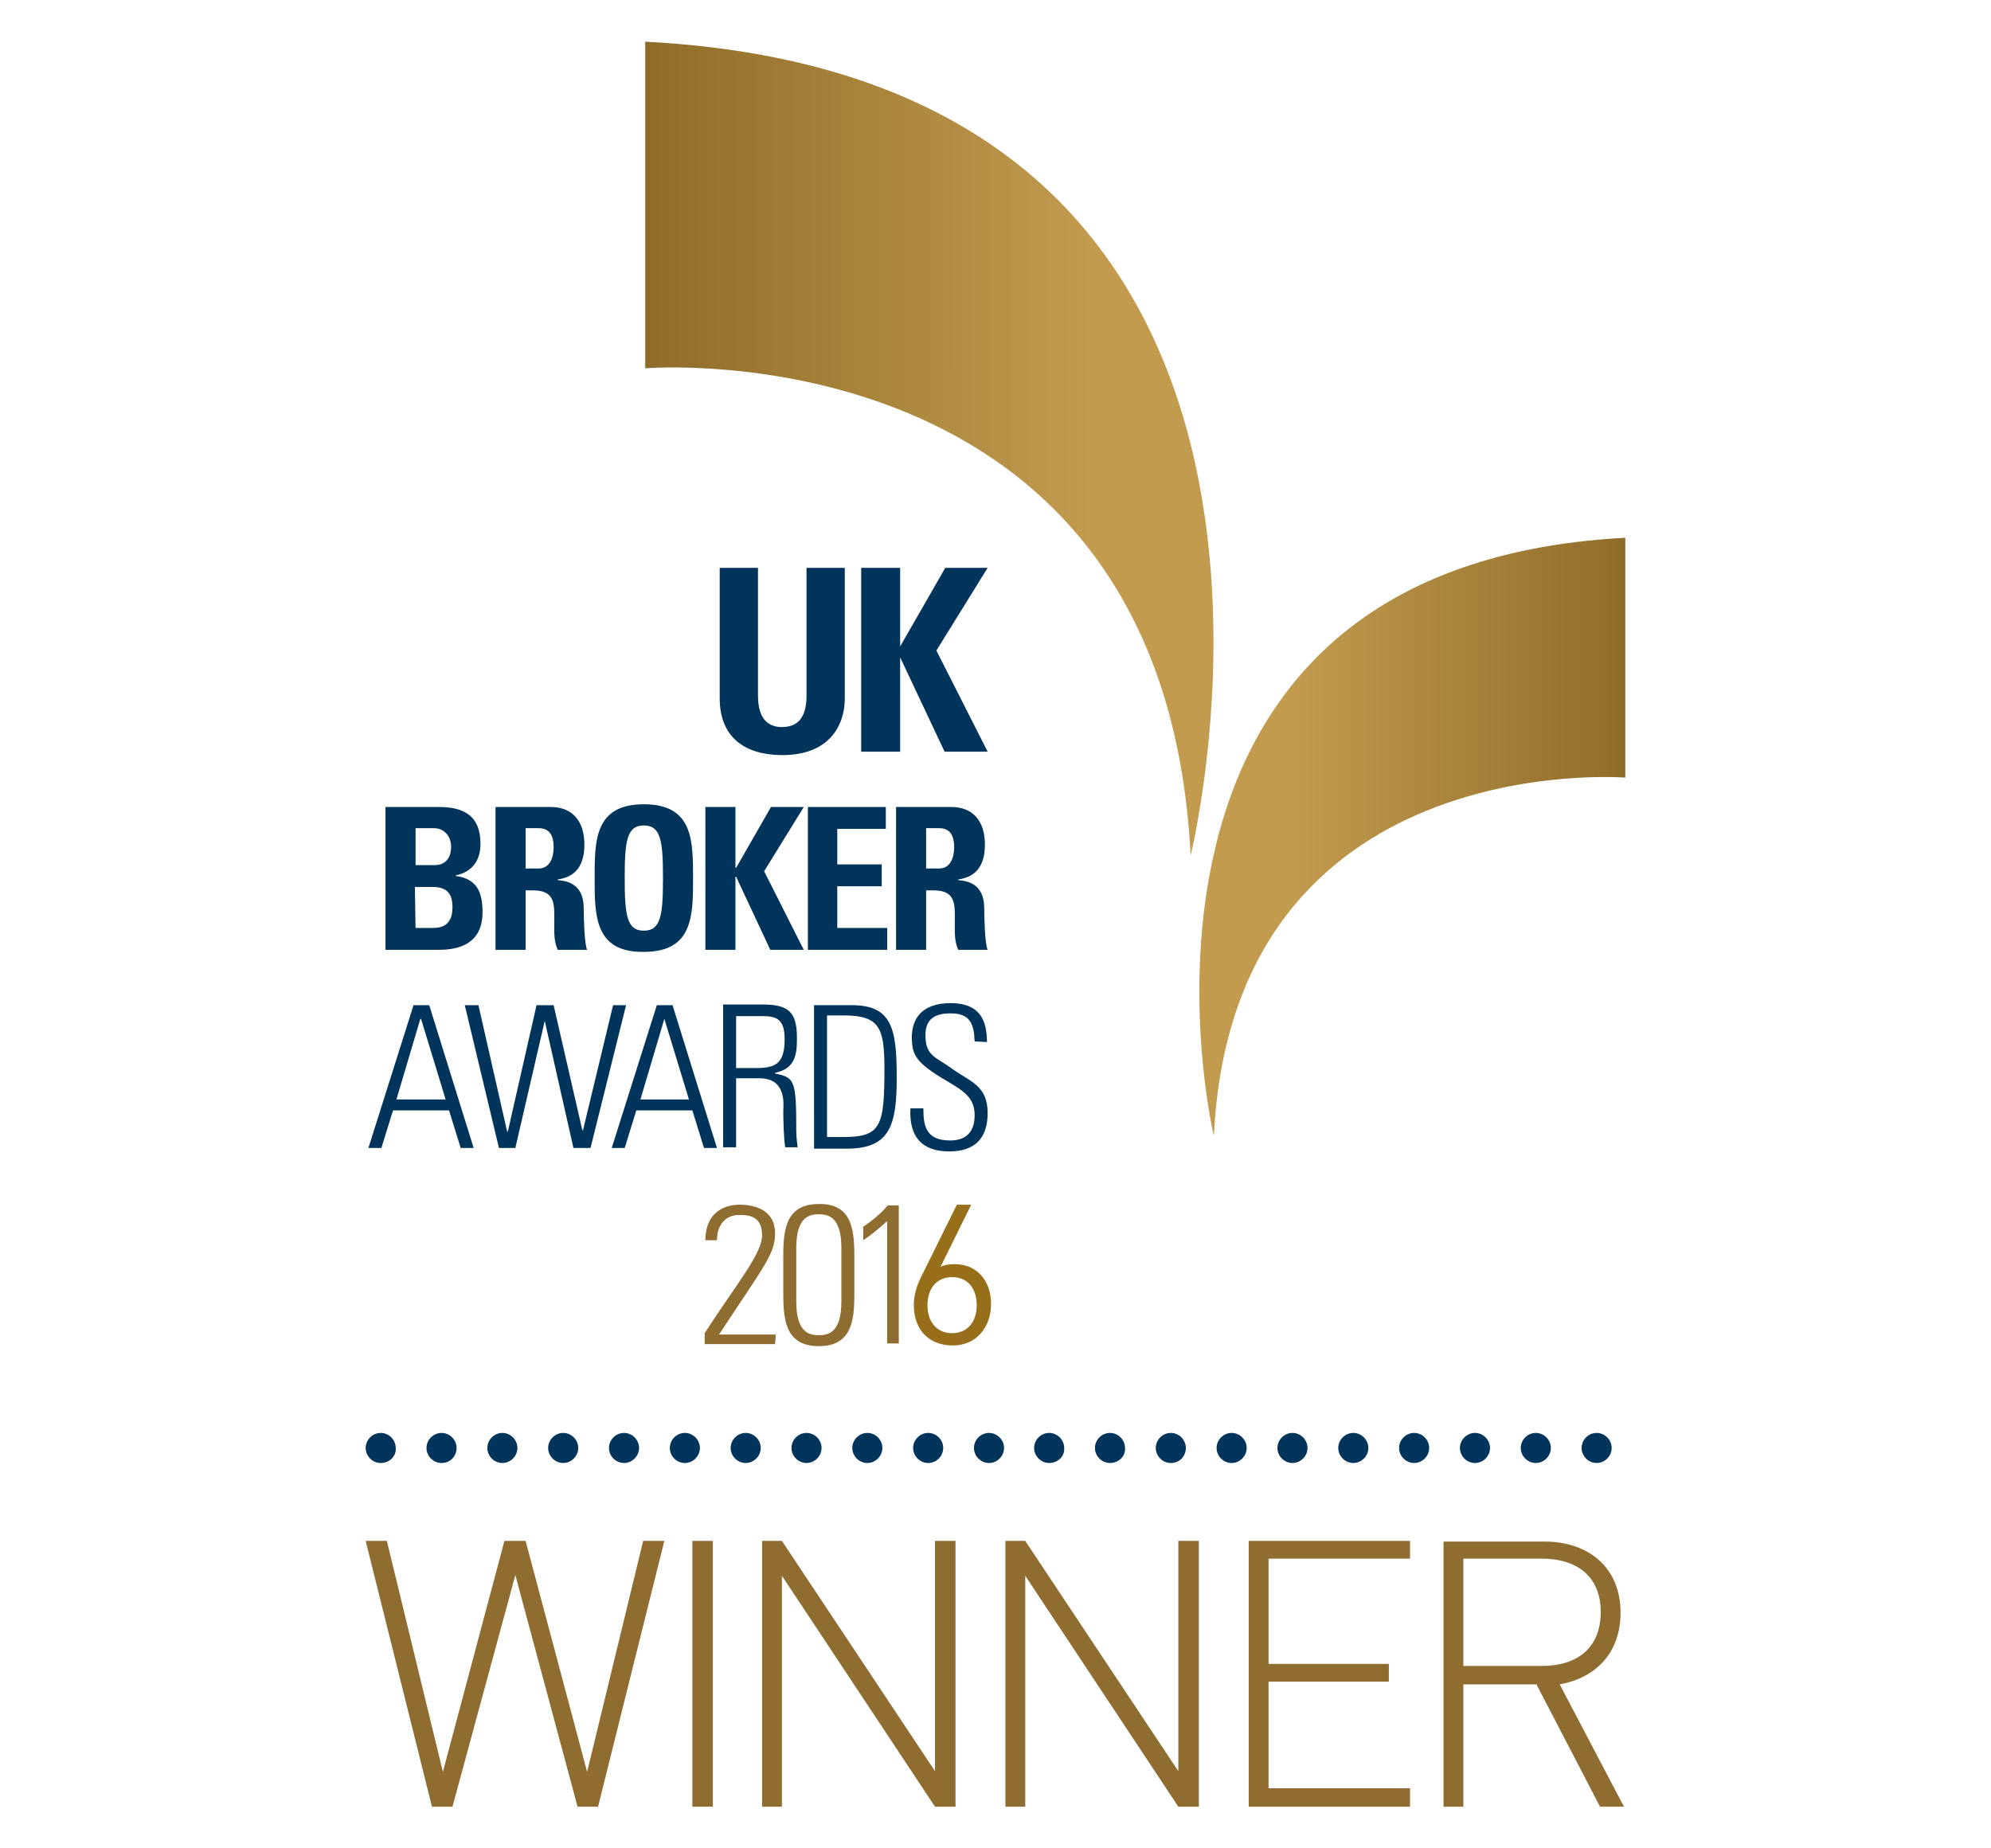 <?xml version="1.0" encoding="utf-8"?>
<!-- Generator: Adobe Illustrator 21.0.0, SVG Export Plug-In . SVG Version: 6.00 Build 0)  -->
<svg version="1.1" id="Layer_1" xmlns="http://www.w3.org/2000/svg" xmlns:xlink="http://www.w3.org/1999/xlink" x="0px" y="0px"
	 viewBox="0 0 291.3 270.5" style="enable-background:new 0 0 291.3 270.5;" xml:space="preserve">
<style type="text/css">
	.st0{fill:#8F6C30;}
	.st1{fill:#00345B;}
	.st2{fill:url(#SVGID_1_);}
	.st3{fill:url(#SVGID_2_);}
	.st4{fill:#976F1B;}
</style>
<g>
	<g>
		<polygon class="st0" points="87.5,264.4 84.5,264.4 75.4,230.5 66.2,264.4 63.2,264.4 53.5,225.5 56.6,225.5 64.8,259.3 
			73.8,225.5 76.9,225.5 85.9,259.3 94.1,225.5 97.2,225.5 		"/>
		<polygon class="st0" points="101.3,264.4 101.3,242.5 101.3,225.5 104.3,225.5 104.3,242.5 104.3,264.4 		"/>
		<polygon class="st0" points="136.8,264.4 114.4,230.6 114.4,264.4 111.5,264.4 111.5,225.5 114.4,225.5 136.8,259.2 136.8,225.5 
			139.8,225.5 139.8,264.4 		"/>
		<polygon class="st0" points="172.4,264.4 150,230.6 150,264.4 147.1,264.4 147.1,225.5 150,225.5 172.4,259.2 172.4,225.5 
			175.4,225.5 175.4,264.4 		"/>
		<polygon class="st0" points="182.7,264.4 182.7,225.5 206.3,225.5 206.3,228.1 185.6,228.1 185.6,243.5 203.2,243.5 203.2,246.1 
			185.6,246.1 185.6,261.7 206.3,261.7 206.3,264.4 		"/>
		<path class="st0" d="M225.6,228.1h-11.5v15.7h11.5c5,0,8.6-2.5,8.6-7.9C234.2,230.6,230.6,228.1,225.6,228.1L225.6,228.1z
			 M234.1,264.4l-9.3-17.9h-10.7v17.9h-2.9v-38.8H226c6.3,0,11.1,3.7,11.1,10.4c0,5.8-3.5,9.5-8.9,10.5l9.4,17.9H234.1L234.1,264.4z
			"/>
	</g>
	<path class="st1" d="M55.7,214.1c-1.2,0-2.2-1-2.2-2.2s1-2.2,2.2-2.2s2.2,1,2.2,2.2C58,213.1,57,214.1,55.7,214.1L55.7,214.1
		L55.7,214.1z M64.6,214.1c-1.2,0-2.2-1-2.2-2.2s1-2.2,2.2-2.2c1.2,0,2.2,1,2.2,2.2S65.9,214.1,64.6,214.1L64.6,214.1L64.6,214.1z
		 M73.5,214.1c-1.2,0-2.2-1-2.2-2.2s1-2.2,2.2-2.2s2.2,1,2.2,2.2S74.7,214.1,73.5,214.1L73.5,214.1L73.5,214.1z M82.4,214.1
		c-1.2,0-2.2-1-2.2-2.2s1-2.2,2.2-2.2s2.2,1,2.2,2.2S83.6,214.1,82.4,214.1L82.4,214.1L82.4,214.1z M91.3,214.1
		c-1.2,0-2.2-1-2.2-2.2s1-2.2,2.2-2.2s2.2,1,2.2,2.2S92.5,214.1,91.3,214.1L91.3,214.1L91.3,214.1z M100.2,214.1
		c-1.2,0-2.2-1-2.2-2.2s1-2.2,2.2-2.2s2.2,1,2.2,2.2S101.4,214.1,100.2,214.1L100.2,214.1L100.2,214.1z M109.1,214.1
		c-1.2,0-2.2-1-2.2-2.2s1-2.2,2.2-2.2s2.2,1,2.2,2.2S110.3,214.1,109.1,214.1L109.1,214.1L109.1,214.1z M118,214.1
		c-1.2,0-2.2-1-2.2-2.2s1-2.2,2.2-2.2s2.2,1,2.2,2.2S119.2,214.1,118,214.1L118,214.1L118,214.1z M126.9,214.1c-1.2,0-2.2-1-2.2-2.2
		s1-2.2,2.2-2.2c1.2,0,2.2,1,2.2,2.2S128.1,214.1,126.9,214.1L126.9,214.1L126.9,214.1z M135.8,214.1c-1.2,0-2.2-1-2.2-2.2
		s1-2.2,2.2-2.2s2.2,1,2.2,2.2S137,214.1,135.8,214.1L135.8,214.1L135.8,214.1z M144.7,214.1c-1.2,0-2.2-1-2.2-2.2s1-2.2,2.2-2.2
		s2.2,1,2.2,2.2S145.9,214.1,144.7,214.1L144.7,214.1L144.7,214.1z M153.5,214.1c-1.2,0-2.2-1-2.2-2.2s1-2.2,2.2-2.2s2.2,1,2.2,2.2
		C155.8,213.1,154.8,214.1,153.5,214.1L153.5,214.1L153.5,214.1z M162.4,214.1c-1.2,0-2.2-1-2.2-2.2s1-2.2,2.2-2.2s2.2,1,2.2,2.2
		C164.7,213.1,163.7,214.1,162.4,214.1L162.4,214.1L162.4,214.1z M171.3,214.1c-1.2,0-2.2-1-2.2-2.2s1-2.2,2.2-2.2s2.2,1,2.2,2.2
		S172.6,214.1,171.3,214.1L171.3,214.1L171.3,214.1z M180.2,214.1c-1.2,0-2.2-1-2.2-2.2s1-2.2,2.2-2.2s2.2,1,2.2,2.2
		S181.4,214.1,180.2,214.1L180.2,214.1L180.2,214.1z M189.1,214.1c-1.2,0-2.2-1-2.2-2.2s1-2.2,2.2-2.2s2.2,1,2.2,2.2
		S190.3,214.1,189.1,214.1L189.1,214.1L189.1,214.1z M198,214.1c-1.2,0-2.2-1-2.2-2.2s1-2.2,2.2-2.2s2.2,1,2.2,2.2
		S199.2,214.1,198,214.1L198,214.1L198,214.1z M206.9,214.1c-1.2,0-2.2-1-2.2-2.2s1-2.2,2.2-2.2s2.2,1,2.2,2.2
		S208.1,214.1,206.9,214.1L206.9,214.1L206.9,214.1z M215.8,214.1c-1.2,0-2.2-1-2.2-2.2s1-2.2,2.2-2.2s2.2,1,2.2,2.2
		S217,214.1,215.8,214.1L215.8,214.1L215.8,214.1z M224.7,214.1c-1.2,0-2.2-1-2.2-2.2s1-2.2,2.2-2.2s2.2,1,2.2,2.2
		S225.9,214.1,224.7,214.1L224.7,214.1L224.7,214.1z M233.6,214.1c-1.2,0-2.2-1-2.2-2.2s1-2.2,2.2-2.2s2.2,1,2.2,2.2
		S234.8,214.1,233.6,214.1L233.6,214.1L233.6,214.1z"/>
	
		<linearGradient id="SVGID_1_" gradientUnits="userSpaceOnUse" x1="94.4" y1="207.03" x2="177.542" y2="207.03" gradientTransform="matrix(1 0 0 -1 0 272.68)">
		<stop  offset="0" style="stop-color:#8F6C29"/>
		<stop  offset="0.785" style="stop-color:#C29B4F"/>
	</linearGradient>
	<path class="st2" d="M94.4,6.1v47.8c0,0,75.9-6.3,79.8,71.3C174.2,125.1,202.5,11.7,94.4,6.1L94.4,6.1z"/>
	
		<linearGradient id="SVGID_2_" gradientUnits="userSpaceOnUse" x1="175.472" y1="150.23" x2="237.8" y2="150.23" gradientTransform="matrix(1 0 0 -1 0 272.68)">
		<stop  offset="0.215" style="stop-color:#C29B4F"/>
		<stop  offset="1" style="stop-color:#8F6C29"/>
	</linearGradient>
	<path class="st3" d="M237.8,78.7v35.1c0,0-57.4-4.6-60.2,52.4C177.5,166.2,158.2,82.9,237.8,78.7L237.8,78.7z"/>
	<g>
		<path class="st1" d="M123.6,83.1v19.1c0,4-2.3,8.3-9.1,8.3c-6.2,0-9.2-3.2-9.2-8.3V83.1h5.6v18.7c0,3.3,1.4,4.6,3.5,4.6
			c2.5,0,3.6-1.6,3.6-4.6V83.1H123.6L123.6,83.1z"/>
		<polygon class="st1" points="138.3,83.1 144.5,83.1 137,95.2 144.5,110 138.2,110 131.7,96.2 131.7,96.2 131.7,110 126,110 
			126,83.1 131.7,83.1 131.7,94.6 131.7,94.6 		"/>
		<path class="st1" d="M60.8,135.8h2.4c0.9,0,3,0,3-3c0-1.9-0.7-3-2.9-3h-2.6L60.8,135.8L60.8,135.8z M60.8,126.6h2.9
			c1,0,2.3-0.6,2.3-2.7c0-1.5-1-2.7-2.5-2.7h-2.7V126.6L60.8,126.6z M56.4,139v-20.9h7.8c3.3,0,6.1,1,6.1,5.4c0,2.4-1.2,4.1-3.6,4.6
			v0.1c3.1,0.4,3.9,2.4,3.9,5.3c0,5.3-4.6,5.5-6.5,5.5L56.4,139L56.4,139z"/>
		<path class="st1" d="M76.9,127.1h1.9c1.7,0,2.2-1.7,2.2-3.1c0-2-0.8-2.8-2.2-2.8h-1.9V127.1L76.9,127.1z M76.9,139h-4.4v-20.9h8.1
			c3,0,4.9,1.9,4.9,5.5c0,2.7-1,4.7-3.9,5.1v0.1c1,0.1,3.8,0.3,3.8,4.1c0,1.3,0.1,5.3,0.5,6.1h-4.3c-0.6-1.3-0.5-2.7-0.5-4.1
			c0-2.5,0.2-4.6-3.1-4.6h-1.1V139L76.9,139z"/>
		<path class="st1" d="M97,128.5c0-5.4-0.3-7.7-2.8-7.7s-2.8,2.3-2.8,7.7c0,5.4,0.3,7.7,2.8,7.7S97,133.9,97,128.5L97,128.5z
			 M87,128.5c0-5.5,0-10.8,7.2-10.8s7.2,5.3,7.2,10.8c0,5.5,0,10.8-7.2,10.8C87,139.4,87,134,87,128.5L87,128.5z"/>
		<polygon class="st1" points="112.8,118.1 117.6,118.1 111.8,127.5 117.6,139 112.7,139 107.7,128.3 107.6,128.3 107.6,139 
			103.2,139 103.2,118.1 107.6,118.1 107.6,127 107.7,127 		"/>
		<polygon class="st1" points="118.2,139 118.2,118.1 129.6,118.1 129.6,121.3 122.5,121.3 122.5,126.5 129,126.5 129,129.7 
			122.5,129.7 122.5,135.8 129.8,135.8 129.8,139 		"/>
		<path class="st1" d="M135.5,127.1h1.9c1.7,0,2.2-1.7,2.2-3.1c0-2-0.8-2.8-2.2-2.8h-1.9V127.1L135.5,127.1z M135.5,139h-4.4v-20.9
			h8.1c3,0,4.9,1.9,4.9,5.5c0,2.7-1,4.7-3.9,5.1v0.1c1,0.1,3.8,0.3,3.8,4.1c0,1.3,0.1,5.3,0.5,6.1h-4.3c-0.6-1.3-0.5-2.7-0.5-4.1
			c0-2.5,0.2-4.6-3.1-4.6h-1.1V139L135.5,139z"/>
		<path class="st1" d="M65.2,160.9l-3.6-11.8h-0.1L58,160.9H65.2L65.2,160.9z M62.8,147.1l6.5,20.9h-1.9l-1.7-5.5h-8.2l-1.7,5.5
			h-1.9l6.6-20.9H62.8L62.8,147.1z"/>
		<polygon class="st1" points="78.5,147.1 81,147.1 85.2,165.4 85.3,165.4 89.7,147.1 91.6,147.1 86.4,168 83.9,168 79.7,149.4 
			79.7,149.4 75.4,168 73,168 68,147.1 70,147.1 74.2,165.6 74.3,165.6 		"/>
		<path class="st1" d="M100.8,160.9l-3.6-11.8l0,0l-3.5,11.8H100.8L100.8,160.9z M98.4,147.1l6.5,20.9H103l-1.7-5.5h-8.2l-1.7,5.5
			h-1.9l6.6-20.9H98.4L98.4,147.1z"/>
		<path class="st1" d="M107.7,156.3h3c2.8,0,4.1-0.7,4.1-4.2c0-2.9-1.1-3.4-3.3-3.4h-3.8L107.7,156.3L107.7,156.3z M107.7,157.8
			v10.1h-1.9V147h5.8c4,0,5,1.3,5,5c0,2.6-0.4,4.4-3.2,5v0.1c2.9,0.6,3.1,1,3.1,8.4c0,0.8,0.1,1.6,0.2,2.4h-1.8
			c-0.2-0.6-0.3-4.1-0.3-5.2c0-0.9,0.6-4.9-3.5-4.9H107.7L107.7,157.8z"/>
		<path class="st1" d="M121,166.4h2.3c5.6,0,6.1-1.5,6.1-10.1c0-6-0.8-7.7-6-7.7H121V166.4L121,166.4z M119.1,147.1h5.5
			c5.9,0,6.6,3.4,6.6,10.6c0,7-1,10.4-7.3,10.4h-4.8L119.1,147.1L119.1,147.1z"/>
		<path class="st1" d="M142.6,152.4c-0.1-2.6-0.7-4.1-3.5-4.1c-2.3,0-3.7,0.8-3.7,3.2c0,3.1,1.6,3.2,3.9,4.9
			c2.6,1.9,5.2,2.4,5.2,6.5c0,3.7-1.9,5.6-5.6,5.6c-4.1,0-5.9-2.2-5.7-6.3h1.9c0,2.3,0.2,4.7,3.9,4.7c2.4,0,3.6-1.3,3.6-3.7
			c0-2.8-1.9-3.7-4.9-5.5c-4.1-2.5-4.2-3.7-4.3-5.8c0-3.6,2.3-5.1,5.7-5.1c4.4,0,5.3,2.7,5.3,5.7L142.6,152.4L142.6,152.4z"/>
		<path class="st0" d="M113.4,196.7h-10.3v-1.6c4.5-7,8.4-11.6,8.4-14.3s-1.7-3-3.3-3c-2.2,0-3.3,1.6-3.3,3.7h-1.7
			c0-4,2.7-5.2,5-5.2s5.2,0.8,5.2,4.2c0,3-1.5,4.6-8.2,14.8h8.3L113.4,196.7L113.4,196.7z"/>
		<path class="st0" d="M116.5,190.5c0,4.6,2,4.9,3.3,4.9s3.3-0.3,3.3-4.9v-7.9c0-4.6-2-4.9-3.3-4.9s-3.3,0.3-3.3,4.9V190.5
			L116.5,190.5z M125,184.4v4.4c0,3.8,0,8.2-5.2,8.2s-5.2-4.4-5.2-8.2v-4.4c0-3.8,0-8.2,5.2-8.2C125,176.1,125,180.6,125,184.4
			L125,184.4z"/>
		<path class="st0" d="M126.2,179.6c1.3-0.9,2.6-1.9,3.7-3.2h1.6v20.2h-1.7v-17.9c-1.1,1-2.3,2-3.5,2.8v-1.9L126.2,179.6
			L126.2,179.6z"/>
		<g>
			<g>
				<path class="st4" d="M139.4,196.9c-3.5,0-5.7-2.3-5.7-5.9c0-1.5,0.4-2.9,1.3-4.6l5-10.1h2.1l-4.5,9.1c0.6-0.3,1.3-0.4,2.1-0.4
					c3.2,0,5.3,2.4,5.3,5.8C145,194.3,142.8,196.9,139.4,196.9z M139.3,186.9c-2.2,0-3.6,1.6-3.6,4.1c0,2.5,1.4,4.1,3.6,4.1
					c2.2,0,3.6-1.6,3.6-4.1C142.9,188.7,141.7,186.9,139.3,186.9z"/>
			</g>
		</g>
	</g>
</g>
</svg>
